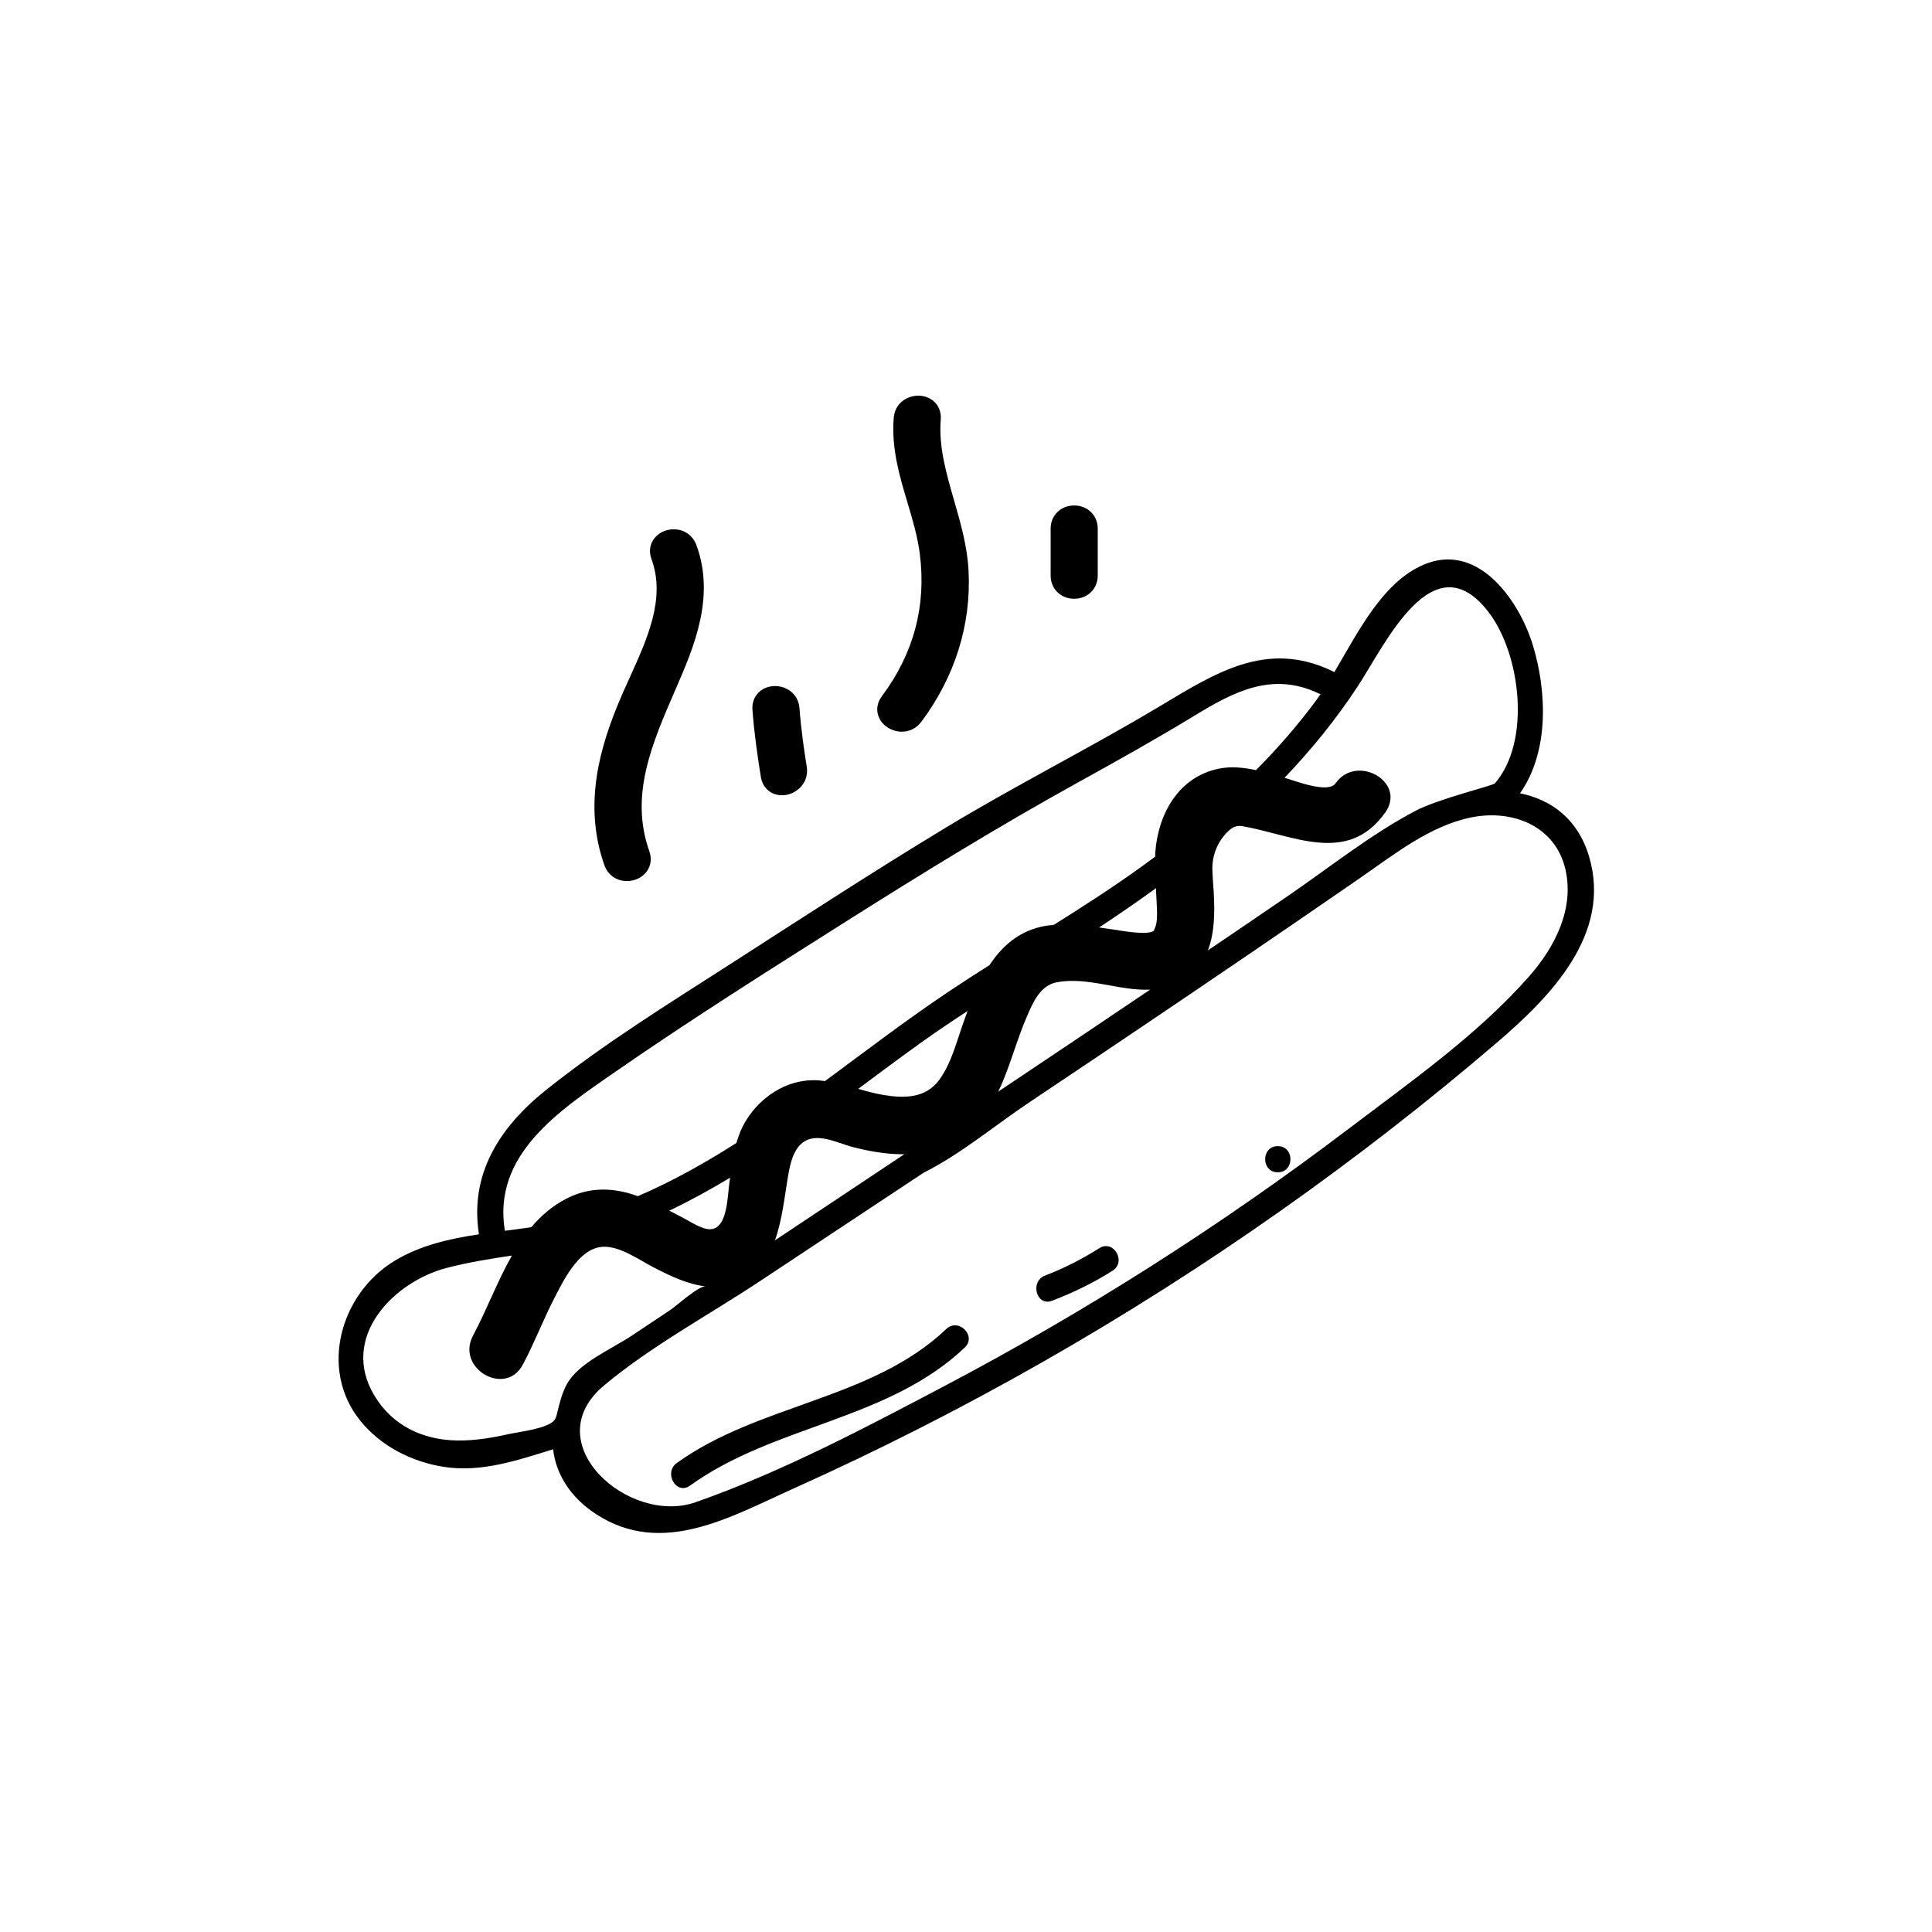 <?xml version="1.0" encoding="UTF-8"?>
<!-- Uploaded to: ICON Repo, www.svgrepo.com, Generator: ICON Repo Mixer Tools -->
<svg fill="#000000" width="800px" height="800px" version="1.1" viewBox="144 144 512 512" xmlns="http://www.w3.org/2000/svg">
 <path d="m482.63 454.67c-4.469 0-4.461-6.93 0-6.93 4.469 0 4.461 6.93 0 6.93zm-43.801 26.098c-5.066 3.199-10.414 5.809-16.012 7.941-4.176 1.594-5.969-5.109-1.84-6.684 5.035-1.922 9.797-4.367 14.352-7.242 3.789-2.391 7.266 3.609 3.5 5.984zm-39.152 20.336c-20.352 19.336-50.508 20.516-72.82 36.602-3.629 2.617-7.086-3.402-3.5-5.988 21.766-15.688 51.664-16.75 71.418-35.516 3.234-3.074 8.145 1.824 4.902 4.902zm149.66-98.48c-13.555 15.477-31.66 28.172-47.98 40.551-33.668 25.535-69.441 48.297-106.82 68.004-21.289 11.223-43.457 22.949-66.211 30.93-17.738 6.223-42.461-15.738-24.242-30.957 12.516-10.453 27.762-18.66 41.367-27.672 14.438-9.562 28.875-19.129 43.312-28.695 9.82-4.906 18.934-12.586 28.074-18.695 19.617-13.121 39.199-26.301 58.703-39.59 9.762-6.656 19.508-13.336 29.227-20.051 8.922-6.168 18.152-13.555 29.02-15.805 11.031-2.285 22.523 2.254 25.109 13.945 2.301 10.41-2.887 20.422-9.555 28.035zm-255.1 108.17c-1.332 2.426-1.977 5.164-2.629 7.856-0.152 0.625-0.32 1.277-0.742 1.77-1.922 2.231-9.379 3.031-12.184 3.656-4.426 0.988-8.965 1.742-13.516 1.668-9.141-0.141-17.168-3.926-21.965-11.922-9.207-15.344 4.93-30.117 19.25-33.832 5.695-1.477 11.453-2.391 17.211-3.258-3.887 6.848-6.734 14.539-10.297 21.199-4.641 8.66 8.539 16.387 13.188 7.707 3.059-5.715 5.356-11.793 8.32-17.555 2.394-4.648 6.184-12.512 11.965-13.566 4.769-0.871 10.328 3.277 14.371 5.352 4.305 2.211 8.961 4.5 13.816 5.039-1.863-0.207-7.695 5.121-9.375 6.242-3.406 2.269-6.812 4.543-10.223 6.812-5.191 3.465-14.105 7.203-17.191 12.832zm43.242-54.688c-0.066 0.48-0.129 0.961-0.195 1.445-0.531 3.805-0.512 11.914-4.949 12.207-2.223 0.145-5.469-2.078-7.418-3.078-1.188-0.609-2.371-1.227-3.551-1.84 5.512-2.633 10.875-5.574 16.113-8.734zm46.191-6.231c-11.434 7.613-22.867 15.227-34.305 22.832 1.934-5.387 2.566-11.688 3.484-17.086 0.816-4.832 2.281-10.273 8.152-10.02 3.019 0.129 6.25 1.676 9.164 2.422 4.281 1.098 8.793 1.887 13.227 1.863 0.098 0 0.184-0.008 0.277-0.012zm-5.832-15.742c-2.164-0.375-4.281-0.969-6.398-1.578 5.371-3.996 10.738-8 16.172-11.91 4.199-3.019 8.484-5.902 12.809-8.719-0.383 1.023-0.754 2.043-1.105 3.051-1.789 5.043-3.207 10.824-6.418 15.215-3.621 4.953-9.41 4.918-15.059 3.941zm70.953-27.867c-13.395 9.047-26.816 18.055-40.258 27.035 0.262-0.535 0.523-1.074 0.766-1.633 2.59-5.941 4.234-12.246 6.797-18.188 1.652-3.832 3.551-8.352 8.012-9.18 8.164-1.508 16.527 2.34 24.684 1.965zm-10.5-16.043c-0.996-0.141-2-0.289-3.012-0.434 5.086-3.356 10.117-6.812 15.051-10.398 0.07 1.152 0.137 2.309 0.18 3.461 0.074 1.859 0.254 3.859-0.039 5.703-0.152 0.953-0.727 2.129-0.711 2.121-1.789 1.27-8.258 0.008-11.469-0.453zm-131.14 37.758c19.965-13.82 40.5-26.781 61.02-39.754 20.289-12.828 40.602-25.316 61.617-36.93 10.316-5.703 20.594-11.441 30.66-17.574 10.633-6.484 20.746-11.789 33.031-5.945 0.164 0.078 0.324 0.121 0.484 0.176-0.387 0.57-0.777 1.129-1.172 1.66-4.84 6.559-10.203 12.699-15.938 18.48-3.297-0.707-6.652-1.055-9.926-0.375-10.672 2.223-16.047 12.094-16.766 22.203-0.027 0.371-0.02 0.738-0.035 1.105-1.109 0.828-2.223 1.645-3.344 2.457-7.637 5.527-15.547 10.613-23.512 15.609-1.125 0.102-2.242 0.246-3.352 0.5-6.195 1.426-10.477 5.309-13.68 10.168-3.582 2.269-7.152 4.559-10.68 6.922-11.258 7.535-22.02 15.766-32.918 23.809-1.023-0.133-2.059-0.23-3.109-0.227-7.305 0.027-13.902 4.434-17.727 10.52-1.211 1.93-2.039 3.984-2.644 6.109-8.363 5.344-17.039 10.199-26.125 14.109-6.367-2.324-12.742-2.559-18.977 0.672-3.711 1.922-6.707 4.535-9.258 7.551-2.32 0.344-4.66 0.645-7.008 0.945-3.32-20.137 14.27-31.75 29.355-42.191zm196.71-102.17c7.273-11.102 20.008-38.832 34.695-19.496 8.445 11.113 11.242 34.16 1.605 45.285-0.535 0.625-15.035 4.106-21.09 7.301-11.801 6.234-22.551 14.852-33.539 22.387-7.129 4.887-14.285 9.73-21.434 14.586 1.793-4.633 1.836-10.117 1.562-15.23-0.09-1.691-0.301-3.871-0.367-6.129-0.121-4.059 1.57-7.961 4.637-10.625 0.02-0.016 0.039-0.031 0.055-0.047 0.883-0.766 2.062-1.102 3.215-0.906l0.023 0.004c13.457 2.332 27.906 10.461 37.891-3.637 5.691-8.039-7.547-15.676-13.188-7.711-2.004 2.828-10.789-0.727-13.512-1.469 7.148-7.484 13.703-15.543 19.445-24.312zm42.969 28.414c7.711-11.02 7.144-26.852 3.398-39.227-3.473-11.461-13.977-26.824-27.949-21.742-11.391 4.144-18.172 17.859-24.688 28.906-0.18-0.133-0.383-0.258-0.613-0.371-17.477-8.312-31.051 0.676-46.086 9.648-18.484 11.031-37.746 20.703-56.168 31.844-19.203 11.613-38.055 23.91-56.934 36.047-16.562 10.648-33.59 21.164-49 33.461-12.598 10.059-20.363 22.496-17.859 38.316-7.902 1.184-15.625 2.934-22.402 7.051-14.336 8.719-20.02 28.73-9.059 42.34 5.406 6.719 13.609 10.891 22.055 12.223 10.004 1.578 19.598-1.711 29.047-4.648 0.781 6.574 4.535 12.758 11.48 17.25 17.473 11.305 35.504 0.668 52.145-6.801 45.23-20.297 88.492-44.961 129.01-73.527 19.832-13.98 39.027-28.887 57.461-44.668 14.215-12.164 30.59-28.797 24.434-49.402-2.957-9.898-9.992-14.992-18.27-16.699zm-238.7-24.449c0.859-2.059 1.828-4.188 2.766-6.25 4.695-10.344 9.551-21.039 5.758-31.328-0.691-1.887-0.488-3.769 0.582-5.305 1.129-1.621 3.156-2.625 5.293-2.625 2.766 0 5.07 1.598 6.016 4.168 5.09 13.812-0.727 27.215-5.402 37.98l-0.176 0.41c-6.242 14.375-12.137 27.949-6.891 42.754 0.672 1.891 0.445 3.773-0.633 5.305-1.137 1.609-3.16 2.609-5.281 2.609-2.777 0-5.074-1.613-5.996-4.215-5.793-16.328-0.922-31.828 3.965-43.504zm36.75-2.094c1.105-1.191 2.75-1.871 4.508-1.871 3.008 0 6.199 2.027 6.484 5.902 0.406 5.586 1.242 11.207 1.926 15.477 0.305 1.902-0.203 3.738-1.426 5.176-1.277 1.496-3.203 2.391-5.152 2.391-2.875 0-5.121-1.949-5.586-4.844-0.848-5.301-1.773-11.562-2.231-17.797-0.121-1.703 0.402-3.277 1.477-4.434zm32.824 0.82c8.441-11.277 11.824-23.977 10.051-37.75-0.594-4.617-1.957-9.184-3.277-13.598-2.106-7.051-4.281-14.344-3.633-22.418 0.309-3.859 3.504-5.879 6.504-5.879 1.762 0 3.406 0.688 4.512 1.883 1.07 1.16 1.582 2.734 1.445 4.441-0.574 7.168 1.418 14.09 3.527 21.414 1.719 5.969 3.5 12.137 3.84 18.598 0.754 14.289-3.586 28.168-12.543 40.129-1.234 1.648-3.106 2.59-5.141 2.59-2.496 0-4.883-1.41-5.938-3.516-0.957-1.914-0.719-4.066 0.652-5.894zm44.727-44.426c0-3.492 2.684-6.121 6.238-6.121 3.559 0 6.242 2.629 6.242 6.121v12.48c0 3.488-2.68 6.121-6.238 6.121s-6.242-2.633-6.242-6.121z" fill-rule="evenodd"/>
</svg>